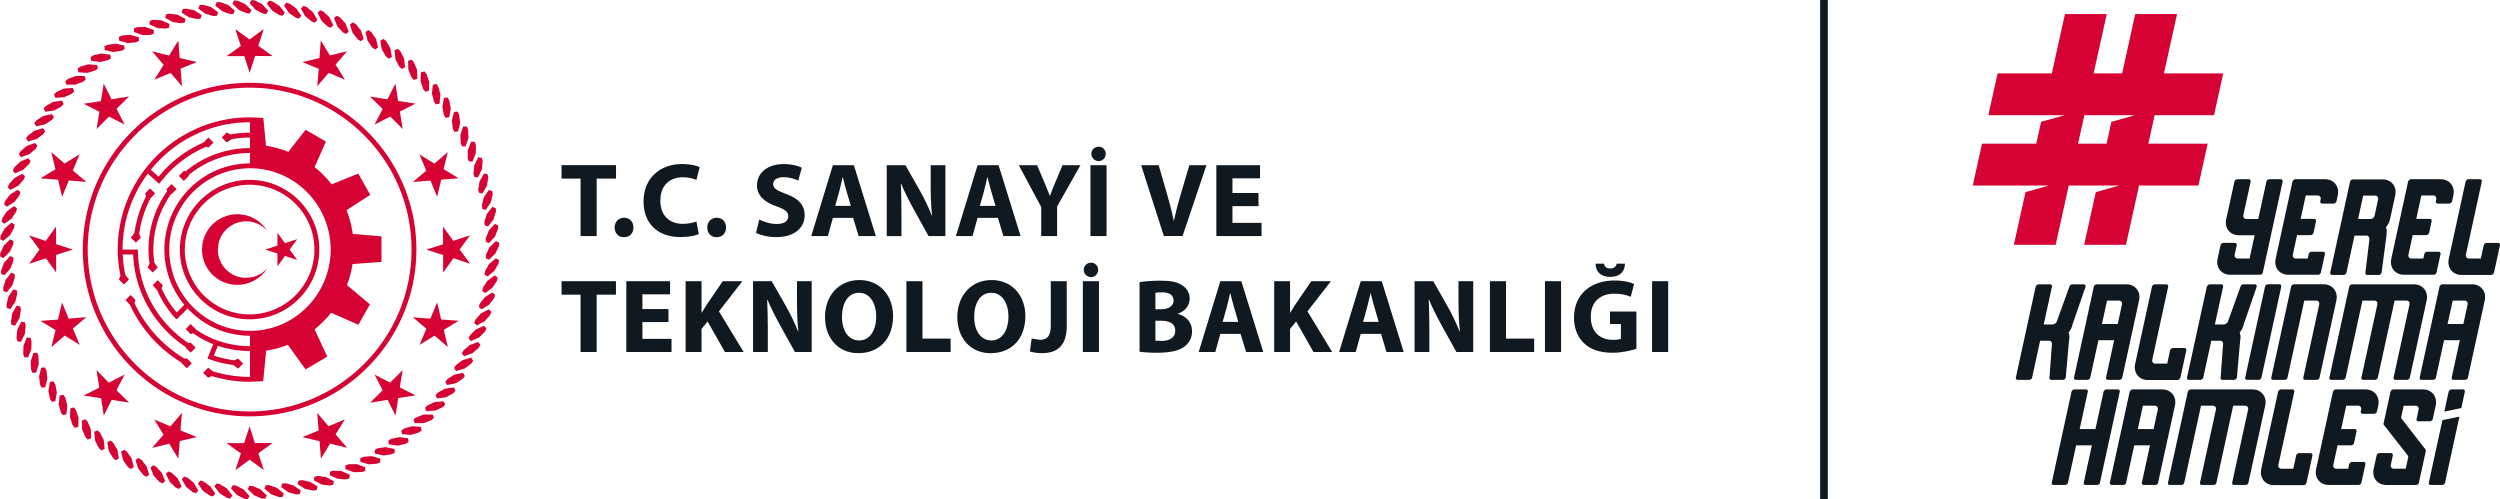 <svg xmlns="http://www.w3.org/2000/svg" id="Layer_2" viewBox="0 0 1000 199.67"><defs><style>.cls-1{fill:#101820}.cls-2{fill:#d50233}</style></defs><g id="Layer_1-2"><path d="M125.77 99.83c0-14.31-11.63-25.93-25.93-25.93S73.93 85.52 73.93 99.83s11.63 25.93 25.91 25.93 25.93-11.63 25.93-25.93m1.96 0c0 15.37-12.51 27.89-27.89 27.89S71.95 115.2 71.95 99.83s12.52-27.89 27.89-27.89 27.89 12.52 27.89 27.89M62.05 77.37l-2.01-2.01-2.01 2.01.4 1.14a46.904 46.904 0 0 0-4.67 14.64l-1.43 1.91 2.01 1.99 2.01-1.99-.69-1.51c.7-5.05 2.26-9.82 4.51-14.19l1.88-1.98Zm12.67 65.91-.86.22a51.257 51.257 0 0 1-20.08-22.3l.45-1.2-2.01-2.01-2.01 2.01 1.78 1.97a53.42 53.42 0 0 0 20.75 23.15l-.03.19 2.01 2.01 2.01-2.01-2.01-2.01Zm-13.63-34.3 2.01-2-1.35-1.89c-.23-1.72-.4-3.46-.4-5.26 0-8.28 2.65-15.93 7.1-22.23l.2.05 2.01-2.01-2.01-2.01-2 2.01.2.84c-4.67 6.62-7.45 14.65-7.45 23.35 0 1.91.16 3.77.42 5.62l-.75 1.54 2.01 2Zm71.17-9.15c0-17.92-14.48-32.52-32.27-32.52S67.71 81.9 67.71 99.83s14.48 32.52 32.28 32.52 32.27-14.59 32.27-32.52m8.75 5.77c-.45 2.92-1.2 5.75-2.23 8.43l9.21 7.71-4.64 8.17-10.89-4.81a41.994 41.994 0 0 1-6.62 6.64l5.07 10.9-8.67 5.12-7.1-9.85a40.68 40.68 0 0 1-8.67 2.37h-.02l-1.17 12.19-4.88.23-.41.02c-5.32 0-10.42-.83-15.25-2.28l-1.47.66-2.01-2.01 2.01-2.01 1.89 1.44c4.7 1.44 9.68 2.24 14.84 2.24v-10.35c-4.9 0-9.58-.88-13.92-2.46l1.06.37-1.58 3.92c2.62.9 5.37 1.49 8.18 1.88l1.51-.7 2.01 2.01-2.01 2.01-1.89-1.41c-2.94-.41-5.81-1.03-8.54-1.98l-1.1-.4-.48-.17-.25-.12 2.32-5.71c-2.88-1.13-5.56-2.6-8.06-4.32l-.99.29-2-2.01 2-2.01 2.01 2.01-.02.11a38.34 38.34 0 0 0 21.74 6.74v-4.17c-9.85 0-18.71-4.19-24.96-10.9l-4.38 4.38-.26-.25-.46-.46-.63-.71a41.256 41.256 0 0 1-6.47-10.32l-1.74-1.95 2.01-2.01 2.01 2.01-.48 1.23c1.55 3.52 3.58 6.77 6.06 9.66l3.04-3.07.67.8c-5.37-6.1-8.64-14.11-8.64-22.87 0-19 15.36-34.47 34.24-34.47v-4.17c-9.31 0-17.83 3.33-24.51 8.83l.06.34-2 2.01-2.01-2.01 2.01-2.01.72.15c7.02-5.78 15.96-9.26 25.73-9.26V55c-2.54 0-4.99.26-7.41.68L90.71 57l-2.01-2.01 2.01-2.01 1.55.79c2.52-.43 5.08-.71 7.73-.71h.02l-.02-4.16c-16.03 0-30.32 7.42-39.66 19l3.13 2.79c4.73-5.92 10.89-10.6 17.92-13.67l2-2.01 2.01 2.01-2.01 2-.99-.29c-6.86 2.95-12.89 7.49-17.48 13.26l-1.26 1.5-4.53-4.04c-6.33 8.5-10.09 19.02-10.09 30.39h6.14v.78c.26 15.32 8.28 28.73 20.25 36.62l.83-.19 2.01 2.01-2.01 1.99-2-1.99.05-.25c-12.16-8.05-20.41-21.54-21.04-37.02h-4.17c.11 2.77.48 5.46 1 8.09l1.49 1.91-2.01 2.01-2.01-2.01.64-1.46c-.56-2.78-.96-5.62-1.06-8.54h-.05v-1.96c0-29.15 23.74-52.89 52.9-52.89l1.49.03 3.85.2 1.05 11.12c3.12.48 6.11 1.3 8.95 2.45l6.91-8.83 8.13 4.71-4.54 10.22c2.55 2.03 4.84 4.34 6.84 6.9l10.63-4.31 4.81 8.51-9.49 6.14a40.86 40.86 0 0 1 2.47 9.47l11.5 1.01v10.2l-11.57.86ZM114 97.26l-1.72-2.35-1.3-1.8v5.13l-4.87 1.58 4.87 1.6v5.13l3.02-4.17 4.87 1.6-2.21-3.06-.79-1.1 3.01-4.14-4.87 1.57Zm-15.54 13.88h-.02c-3.7 0-6.98-1.8-9.05-4.54a11.228 11.228 0 0 1-2.24-6.77l.35-2.82c.71-2.76 2.45-5.11 4.76-6.64l1.5-.83c1.44-.65 3.02-1.01 4.69-1.01 3.33 0 6.33 1.44 8.4 3.74-2.5-3.94-6.91-6.57-11.93-6.57-1.46 0-2.87.22-4.21.63l-1.67.66a13.847 13.847 0 0 0-6.11 5.39 14.01 14.01 0 0 0-2.12 7.44c0 4.22 1.84 8.02 4.78 10.59 2.49 2.2 5.76 3.53 9.34 3.53l.72-.03c2.21-.11 4.29-.73 6.12-1.75 2.07-1.13 3.84-2.79 5.09-4.81-1.61 1.8-3.79 3.09-6.23 3.55l-2.16.22Zm1.38-76.07c35.71 0 64.77 29.05 64.77 64.76s-29.06 64.75-64.77 64.75-64.75-29.04-64.75-64.75 29.04-64.76 64.75-64.76m0 131.47c36.78 0 66.72-29.92 66.72-66.71s-29.94-66.71-66.72-66.71-66.71 29.92-66.71 66.71 29.92 66.71 66.71 66.71m27.65-139.01-.59 6.99 4.58-5.39 6.47 2.72-3.7-6.02 4.58-5.32-6.87 1.67-3.64-6-.53 7.05-6.84 1.61 6.54 2.69Zm25.57 16.08-3.23 6.23 6.3-3.23 4.95 4.98-1.13-6.97 6.27-3.17-6.99-1.07-1.06-6.94-3.19 6.31-6.93-1.13 5.02 4.99Zm17.46 24.64-5.36 4.53 7.04-.56 2.66 6.5 1.63-6.88 6.98-.52-6.03-3.67 1.67-6.81-5.36 4.61-5.97-3.69 2.73 6.51Zm6.7 29.46-6.68 2.14 6.73 2.16-.03 7.02 4.15-5.73 6.65 2.19-4.17-5.71 4.15-5.66-6.71 2.2-4.1-5.69.02 7.07Zm-5.09 29.77-6.98-.57 5.39 4.58-2.72 6.47 6.02-3.71 5.32 4.58-1.66-6.87 5.99-3.64-7.04-.53-1.6-6.82-2.71 6.53Zm-16.08 25.57-6.23-3.21 3.23 6.28-4.98 4.95 6.98-1.12 3.16 6.25 1.09-6.98 6.93-1.07-6.31-3.19 1.13-6.91-4.99 5.01Zm-24.63 17.46-4.53-5.36.57 7.04-6.5 2.66 6.88 1.63.52 7 3.67-6.05 6.82 1.67-4.61-5.36 3.7-5.96-6.53 2.72Zm-29.47 6.7-2.13-6.68-2.17 6.73-7.02-.03 5.73 4.15-2.2 6.67 5.72-4.18 5.65 4.15-2.19-6.71 5.69-4.11-7.08.02Zm-29.76-5.07.58-6.98-4.58 5.37-6.47-2.7 3.7 6.02-4.58 5.3 6.86-1.66 3.64 5.99.54-7.04 6.84-1.6-6.54-2.69Zm-25.58-16.09 3.23-6.22-6.3 3.23-4.95-4.99 1.14 6.99-6.27 3.15 6.99 1.09 1.06 6.93 3.19-6.3 6.92 1.12-5.02-4.99Zm-17.46-24.64 5.36-4.53-7.05.57-2.65-6.48-1.63 6.86-6.99.52 6.03 3.69-1.67 6.81 5.36-4.61 5.97 3.7-2.73-6.53Zm-6.7-29.45 6.68-2.14-6.73-2.17.03-7.01-4.14 5.73-6.65-2.2 4.16 5.7-4.14 5.66 6.71-2.21 4.1 5.69-.02-7.07Zm5.09-29.77 6.99.58-5.39-4.58 2.7-6.47-6 3.7-5.32-4.58 1.66 6.86-5.99 3.64 7.05.54 1.6 6.84 2.7-6.54Zm16.08-25.57 6.23 3.21-3.23-6.3 4.98-4.93-6.97 1.13-3.16-6.27-1.1 6.99-6.92 1.06 6.31 3.19-1.14 6.93 4.99-5.01Zm24.64-17.46 4.53 5.35-.56-7.05 6.5-2.64-6.88-1.64-.52-6.99-3.68 6.03-6.81-1.67 4.61 5.38-3.7 5.96 6.53-2.72Zm29.46-6.71 2.14 6.68 2.16-6.73 7.02.03-5.73-4.14 2.19-6.65-5.71 4.16-5.66-4.14 2.2 6.73-5.7 4.08 7.08-.02Zm66.69 151.49 3.16-.95 1.1-.82-.35-1.41-3.58-.25-3.15.94-1.09.81.35 1.43 3.56.25Zm-5.32 4.32 3.21-.73 1.16-.74-.26-1.44-3.55-.49-3.23.72-1.13.74.26 1.44 3.54.49Zm-5.61 3.94 3.26-.51 1.2-.64-.15-1.46-3.5-.74-3.27.49-1.18.66.15 1.45 3.5.75Zm-5.89 3.54 3.29-.28 1.25-.57-.06-1.46-3.44-.98-3.29.28-1.24.56.06 1.46 3.43.99Zm-6.11 3.13 3.3-.05 1.27-.49.05-1.46-3.36-1.21-3.3.03-1.27.49-.03 1.46 3.35 1.23Zm-6.31 2.67 3.3.2 1.3-.4.14-1.46-3.27-1.44-3.29-.2-1.3.4-.14 1.44 3.26 1.46Zm-6.49 2.25 3.27.42 1.33-.29.25-1.44-3.16-1.67-3.27-.42-1.32.29-.26 1.44 3.16 1.67Zm-6.63 1.78 3.24.64 1.35-.19.36-1.44-3.04-1.88-3.24-.65-1.33.22-.35 1.4 3.02 1.91Zm-6.73 1.32 3.18.88 1.37-.12.45-1.4-2.9-2.08-3.18-.88-1.35.12-.46 1.38 2.9 2.11Zm-6.81.85 3.12 1.07 1.36-.02.53-1.35-2.73-2.29-3.12-1.09-1.37.02-.54 1.35 2.75 2.31Zm-6.86.36 3.04 1.3 1.35.08.65-1.31-2.58-2.48-3.02-1.29-1.35-.09-.65 1.32 2.57 2.48Zm-6.85-.12 2.93 1.52 1.33.17.74-1.27-2.4-2.65-2.93-1.5-1.35-.17-.73 1.27 2.4 2.64Zm-6.84-.58 2.82 1.71 1.32.28.82-1.22-2.2-2.82-2.82-1.71-1.33-.26-.8 1.21 2.2 2.82Zm-6.79-1.08 2.71 1.91 1.3.37.89-1.15-2-2.96-2.7-1.92-1.3-.35-.9 1.17 2 2.95Zm-6.68-1.54 2.57 2.09 1.27.45.96-1.1-1.78-3.09-2.56-2.08-1.27-.45-.97 1.09 1.78 3.09Zm-6.56-1.99 2.4 2.25 1.24.54 1.06-1.01-1.57-3.22-2.41-2.25-1.24-.54-1.05 1.02 1.57 3.21Zm-6.42-2.46 2.25 2.43 1.21.63 1.1-.95-1.33-3.3-2.24-2.43-1.2-.62-1.12.95 1.33 3.3Zm-6.22-2.89 2.08 2.58 1.15.71 1.18-.86-1.1-3.41-2.06-2.56-1.17-.71-1.18.86 1.1 3.4Zm-6-3.32 1.89 2.72 1.1.77 1.24-.77-.87-3.47-1.88-2.7-1.12-.78-1.23.76.86 3.47Zm-5.76-3.73 1.69 2.84 1.06.86 1.27-.69-.62-3.51-1.69-2.85-1.04-.86-1.29.69.61 3.52Zm-5.48-4.11 1.49 2.95 1 .93 1.32-.59-.36-3.56-1.5-2.95-1-.93-1.32.59.37 3.56Zm-5.19-4.49 1.29 3.03.93 1 1.37-.51-.12-3.56-1.28-3.05-.92-1-1.38.51.12 3.57ZM28 166.93l1.06 3.13.86 1.06 1.4-.4.12-3.58-1.06-3.12-.84-1.06-1.4.4-.14 3.57Zm-4.51-5.17.84 3.19.79 1.1 1.43-.31.37-3.55-.83-3.19-.78-1.1-1.44.31-.38 3.55Zm-4.14-5.48.63 3.26.69 1.17 1.45-.22.61-3.51-.6-3.24-.7-1.17-1.44.2-.63 3.52Zm-3.73-5.74.39 3.28.62 1.22 1.46-.11.86-3.47-.38-3.29-.62-1.2-1.46.11-.86 3.46Zm-3.34-6 .15 3.3.52 1.24h1.47l1.09-3.41-.15-3.28-.52-1.27-1.46.02-1.11 3.4Zm-2.9-6.22-.08 3.3.45 1.29 1.44.09 1.35-3.3.06-3.3-.42-1.29-1.47-.09-1.33 3.3Zm-2.47-6.39-.31 3.29.36 1.3 1.44.2 1.57-3.21.31-3.29-.36-1.32-1.44-.2-1.57 3.23Zm-2.01-6.56-.54 3.26.26 1.33 1.43.29 1.78-3.09.54-3.27-.26-1.32-1.43-.31-1.78 3.1Zm-1.55-6.68-.76 3.21.15 1.33 1.41.4 2-2.96.76-3.21-.15-1.33-1.41-.4-2 2.96Zm-1.07-6.77-1 3.15.08 1.35 1.37.49 2.21-2.81.98-3.15-.08-1.37-1.37-.49-2.19 2.82Zm-.62-6.84-1.2 3.08-.03 1.35 1.33.59 2.39-2.65 1.2-3.07.03-1.37-1.33-.59-2.4 2.65Zm-.12-6.86-1.41 2.99-.12 1.35 1.29.68 2.58-2.49 1.41-2.98.11-1.35-1.29-.69-2.57 2.49Zm.35-6.85L.28 94.26l-.22 1.33 1.23.77 2.75-2.31 1.61-2.87.21-1.33-1.24-.79-2.73 2.31Zm.83-6.81L.91 87.32.6 88.65l1.18.84 2.89-2.09 1.81-2.76.31-1.33-1.18-.85-2.89 2.11Zm1.31-6.74-2.01 2.62-.4 1.31 1.12.93 3.04-1.91 2-2.62.4-1.29-1.12-.94-3.02 1.89Zm1.76-6.62-2.18 2.48-.49 1.27 1.06 1.01 3.15-1.69 2.18-2.47.49-1.27-1.04-1.02L5.8 71.2Zm2.23-6.5-2.35 2.34-.57 1.23.96 1.07 3.27-1.46 2.35-2.31.57-1.23-.99-1.07L8 64.71Zm2.67-6.31-2.5 2.15-.66 1.2.91 1.13 3.35-1.23 2.52-2.15.66-1.18-.91-1.13-3.36 1.21Zm3.11-6.11-2.65 1.97-.73 1.13.81 1.21 3.44-.98 2.64-1.98.76-1.13-.83-1.22-3.43 1Zm3.52-5.89-2.78 1.78-.81 1.1.73 1.24 3.49-.74 2.78-1.78.83-1.07-.74-1.27-3.5.75Zm3.94-5.63-2.9 1.6-.9 1.01.65 1.33 3.55-.51 2.89-1.58.9-1.02-.64-1.32-3.55.49Zm4.31-5.33-2.99 1.38-.96.97.55 1.35 3.56-.26 2.99-1.37.97-.96-.56-1.36-3.56.25Zm4.67-5.03-3.09 1.19-1.03.87.46 1.4h3.58l3.09-1.17 1.03-.9-.46-1.4h-3.58Zm5.02-4.67-3.16.94-1.09.81.36 1.43 3.56.25 3.16-.95 1.09-.82-.36-1.41-3.56-.25Zm5.33-4.33-3.23.72-1.15.76.26 1.43 3.54.49 3.22-.73 1.15-.73-.26-1.45-3.53-.49Zm5.61-3.95-3.26.51-1.2.66.17 1.44 3.49.75 3.27-.51 1.18-.66-.15-1.44-3.5-.76Zm5.88-3.53-3.29.28-1.23.57.05 1.46 3.44.98 3.29-.27 1.24-.57-.06-1.46-3.44-.99Zm6.12-3.12-3.3.05-1.27.48-.05 1.46 3.36 1.23 3.3-.05 1.27-.47.05-1.47-3.36-1.22Zm6.31-2.68-3.3-.19-1.29.39-.15 1.46 3.27 1.46 3.29.19 1.31-.4.15-1.46-3.27-1.44Zm6.48-2.25-3.27-.41-1.32.3-.26 1.44 3.16 1.67 3.29.43 1.32-.31.25-1.44-3.17-1.67Zm6.64-1.78-3.24-.64-1.35.22-.34 1.41 3.03 1.89 3.24.64 1.33-.2.36-1.43-3.03-1.89Zm6.72-1.3-3.18-.87-1.35.11-.45 1.4 2.89 2.11 3.18.86 1.37-.11.44-1.4-2.9-2.09Zm6.82-.85L88.04.84l-1.35.02-.54 1.36 2.74 2.3 3.12 1.1 1.37-.04.53-1.35-2.73-2.28Zm6.86-.37L94.99.27 93.64.19l-.65 1.32 2.58 2.47 3.05 1.31 1.35.08.62-1.3-2.56-2.49Zm6.86.11-2.96-1.5-1.33-.17-.73 1.26 2.39 2.66 2.93 1.52 1.36.15.72-1.27-2.38-2.65Zm6.82.6L108.89.56 107.57.3l-.82 1.21 2.2 2.81 2.82 1.72 1.34.26.81-1.21-2.21-2.81Zm6.79 1.06-2.7-1.91-1.3-.36-.9 1.16 2 2.96 2.7 1.91 1.31.35.89-1.15-2-2.96Zm6.68 1.54-2.55-2.09-1.29-.44-.97 1.09 1.78 3.09 2.56 2.09 1.28.44.98-1.09-1.8-3.09Zm6.57 2-2.41-2.26-1.25-.54-1.04 1.02 1.57 3.21 2.4 2.27 1.26.54 1.04-1.03-1.57-3.21Zm6.41 2.45-2.24-2.42-1.22-.62-1.1.94 1.33 3.31 2.25 2.43 1.2.62 1.12-.96-1.33-3.3Zm6.22 2.88-2.07-2.58-1.16-.69-1.18.86 1.1 3.4 2.08 2.58 1.15.69 1.19-.86-1.11-3.4Zm6.01 3.32-1.89-2.72-1.1-.76-1.23.76.86 3.47 1.89 2.72 1.1.79 1.23-.79-.86-3.47Zm5.76 3.74-1.69-2.84-1.06-.86-1.27.71.61 3.52 1.69 2.82 1.05.86 1.29-.69-.62-3.52Zm5.48 4.12-1.49-2.94-.99-.93-1.33.6.37 3.54 1.49 2.96 1 .93 1.33-.6-.37-3.56Zm5.19 4.5-1.3-3.04-.9-1-1.38.51.12 3.56 1.27 3.06.92 1 1.39-.5-.12-3.58Zm4.86 4.83-1.06-3.12-.86-1.06-1.4.42-.12 3.56 1.06 3.13.85 1.04 1.41-.39.12-3.58Zm4.5 5.18-.83-3.18-.78-1.13-1.43.31-.37 3.56.84 3.18.77 1.12 1.43-.31.37-3.56Zm4.14 5.48-.62-3.26-.69-1.16-1.44.22-.62 3.52.62 3.26.69 1.17 1.44-.22.62-3.52Zm3.74 5.75-.39-3.27-.61-1.21-1.46.11-.86 3.45.39 3.29.61 1.22 1.47-.11.86-3.47Zm3.33 5.99-.15-3.3-.52-1.24h-1.46l-1.1 3.41.15 3.29.52 1.26h1.46l1.1-3.41Zm2.92 6.22.06-3.3-.45-1.29-1.44-.09-1.35 3.32-.06 3.3.45 1.27 1.44.11 1.35-3.32Zm2.46 6.4.3-3.29-.35-1.32-1.44-.2-1.57 3.21-.31 3.3.35 1.31 1.44.19 1.57-3.21Zm2 6.56.54-3.26-.26-1.33-1.43-.31-1.78 3.1-.53 3.26.25 1.34 1.43.29 1.78-3.09Zm1.55 6.68.77-3.21-.17-1.35-1.4-.4-2.01 2.96-.75 3.22.15 1.35 1.41.38 1.99-2.95Zm1.1 6.78.96-3.16-.06-1.35-1.37-.49-2.21 2.81-.98 3.16.08 1.37 1.37.49 2.21-2.81Zm.6 6.82 1.2-3.07.03-1.35-1.35-.6-2.38 2.65-1.2 3.09-.03 1.36 1.33.58 2.4-2.65Zm.12 6.87 1.42-2.99.12-1.35-1.29-.69-2.58 2.48-1.41 2.99-.11 1.36 1.29.67 2.56-2.48Zm-.35 6.84 1.63-2.87.19-1.35-1.23-.76-2.75 2.3-1.61 2.89-.22 1.34 1.24.76 2.74-2.31Zm-.83 6.81 1.81-2.75.31-1.32-1.18-.86-2.89 2.11-1.81 2.76-.3 1.33 1.18.84 2.89-2.11Zm-1.29 6.74 2-2.62.39-1.29-1.12-.94-3.02 1.89-2.01 2.62-.4 1.31 1.13.93 3.04-1.91Zm-1.78 6.64 2.18-2.48.49-1.28-1.06-1-3.15 1.67-2.18 2.48-.49 1.27 1.06 1.01 3.15-1.67Zm-2.23 6.48 2.35-2.31.59-1.23-.99-1.09-3.27 1.46-2.35 2.32-.57 1.23.96 1.09 3.27-1.46Zm-2.67 6.31 2.51-2.14.66-1.19-.9-1.15-3.35 1.23-2.51 2.15-.66 1.18.9 1.15 3.35-1.23Zm-3.11 6.13 2.64-1.98.76-1.14-.83-1.21-3.44.99-2.64 1.98-.75 1.14.83 1.21 3.44-.99Zm-3.53 5.88 2.78-1.8.82-1.07-.74-1.27-3.49.74-2.78 1.78-.81 1.09.72 1.26 3.5-.73Zm-3.94 5.62 2.91-1.6.89-1.03-.64-1.3-3.55.5-2.89 1.59-.89 1.03.63 1.3 3.54-.49Zm-4.31 5.33 3.01-1.38.96-.95-.56-1.36-3.56.25-2.99 1.38-.96.96.55 1.35 3.56-.25Zm-4.67 5.03h-3.58l-.45-1.38 1.02-.9 3.09-1.17h3.58l.46 1.38-1.03.9-3.09 1.17Z" class="cls-2"/><path d="M667.27 140.8h-6.44v-28.33h6.44v28.33Zm-25.69-35.34c.14.92.76 1.94 2.48 1.94s2.43-.93 2.65-1.94H650c-.09 3.07-1.91 5.3-5.9 5.3s-5.83-2.23-5.88-5.3h3.36Zm12.99 34.04c-1.98.68-5.72 1.6-9.46 1.6-5.16 0-8.91-1.3-11.52-3.82-2.6-2.45-4.03-6.13-4-10.29.05-9.41 6.9-14.79 16.19-14.79 3.66 0 6.47.7 7.86 1.38l-1.35 5.13c-1.55-.68-3.49-1.23-6.61-1.23-5.32 0-9.37 3.02-9.37 9.17s3.66 9.29 8.9 9.29c1.48 0 2.66-.17 3.15-.42v-5.93H644v-4.99h10.56v14.92Zm-30.15 1.3h-6.44v-28.33h6.44v28.33Zm-28.46-28.32h6.44v22.95h11.26v5.37h-17.69v-28.32Zm-30.13 28.32v-28.32h7.48l5.9 10.38c1.67 2.99 3.35 6.51 4.61 9.71h.14c-.43-3.74-.56-7.57-.56-11.81v-8.28h5.89v28.32h-6.73l-6.05-10.92c-1.67-3.02-3.52-6.68-4.91-10.02l-.12.05c.17 3.75.26 7.74.26 12.37v8.52h-5.9Zm-14.36-12.05-1.75-6.03c-.51-1.67-1.01-3.77-1.44-5.45h-.08c-.42 1.67-.84 3.82-1.3 5.45l-1.67 6.03h6.25Zm-7.17 4.79-2.02 7.26h-6.64l8.66-28.32h8.4l8.79 28.32h-6.9l-2.18-7.26h-8.11Zm-34.62-21.06h6.34V125h.14l1.91-3.1 6.44-9.41h7.86l-9.38 12.05 9.88 16.27h-7.48l-6.93-12.22-2.44 2.98v9.24h-6.34v-28.32Zm-14.36 16.27-1.76-6.03c-.51-1.67-1-3.77-1.44-5.45h-.08c-.42 1.67-.84 3.82-1.3 5.45l-1.69 6.03h6.27Zm-7.19 4.79-2.01 7.26h-6.64l8.65-28.32h8.4l8.78 28.32h-6.88l-2.2-7.26h-8.11Zm-25.97 2.73 2.48.08c2.91 0 5.46-1.09 5.46-4.07s-2.55-4-5.75-4h-2.19v7.99Zm0-12.57h2.11c3.36 0 5.17-1.38 5.17-3.49s-1.64-3.27-4.55-3.27c-1.38 0-2.18.08-2.73.17v6.59Zm-6.34-10.84c1.67-.32 5.08-.59 8.28-.59 3.9 0 6.31.39 8.37 1.6 1.96 1.06 3.39 2.98 3.39 5.55s-1.47 4.88-4.67 6.05v.09c3.24.87 5.64 3.32 5.64 6.97 0 2.57-1.17 4.58-2.93 6.01-2.06 1.64-5.52 2.56-11.15 2.56-3.16 0-5.5-.2-6.93-.42v-27.82Zm-22.34-4.87c0-1.64 1.31-2.91 2.96-2.91s2.81 1.27 2.81 2.91c0 1.52-1.21 2.85-2.81 2.85s-2.96-1.33-2.96-2.85m6.1 32.81h-6.44v-28.33h6.44v28.33Zm-19.28-28.32h6.4v17.91c0 8.06-3.87 10.87-10.09 10.87-1.47 0-3.4-.25-4.65-.67l.7-5.16 3.29.5c2.69 0 4.36-1.23 4.36-5.63v-17.82Zm-30.63 14.24c0 5.56 2.62 9.46 6.9 9.46s6.81-4.11 6.81-9.61c0-5.1-2.43-9.46-6.85-9.46s-6.85 4.11-6.85 9.61m20.47-.37c0 9.3-5.64 14.92-13.92 14.92s-13.31-6.34-13.31-14.41c0-8.5 5.42-14.84 13.77-14.84s13.46 6.51 13.46 14.33m-47.6-13.87h6.44v22.95h11.26v5.37h-17.69v-28.32Zm-25.77 14.24c0 5.56 2.61 9.46 6.9 9.46s6.8-4.11 6.8-9.61c0-5.1-2.44-9.46-6.84-9.46s-6.85 4.11-6.85 9.61m20.44-.37c0 9.3-5.62 14.92-13.9 14.92S330 134.93 330 126.86c0-8.5 5.42-14.84 13.8-14.84s13.43 6.51 13.43 14.33m-56.01 14.45v-28.32h7.48l5.9 10.38c1.67 2.99 3.36 6.51 4.63 9.71h.12c-.42-3.74-.55-7.57-.55-11.81v-8.28h5.88v28.32h-6.71l-6.06-10.92c-1.67-3.02-3.52-6.68-4.92-10.02l-.12.05c.17 3.75.26 7.74.26 12.37v8.52h-5.9Zm-26.97-28.32h6.36V125h.12l1.94-3.1 6.42-9.41h7.86l-9.37 12.05 9.88 16.27h-7.48l-6.94-12.22-2.43 2.98v9.24h-6.36v-28.32Zm-6.86 16.35h-10.42v6.73h11.64v5.25h-18.08v-28.32h17.49v5.25h-11.06v5.89h10.42v5.21Zm-35.17-10.97h-7.6v-5.37h21.76v5.37h-7.72v22.95h-6.44v-22.95ZM503.4 82.44h-10.42v6.71h11.64v5.27h-18.08V66.08h17.48v5.25h-11.04v5.88h10.42v5.22Zm-37.86 11.98-9.08-28.34h7.02l3.46 11.98c.96 3.36 1.84 6.61 2.52 10.14h.12c.73-3.41 1.6-6.78 2.57-10.02l3.6-12.11h6.82l-9.54 28.34h-7.49Zm-29-32.84c0-1.63 1.29-2.89 2.93-2.89s2.82 1.26 2.82 2.89c0 1.52-1.23 2.87-2.82 2.87s-2.93-1.35-2.93-2.87m6.08 32.84h-6.44V66.09h6.44v28.33Zm-26.14 0V82.81l-8.96-16.73h7.31l2.9 6.82c.88 2.06 1.46 3.56 2.18 5.42h.08c.62-1.77 1.3-3.41 2.15-5.42l2.86-6.82h7.18l-9.34 16.53v11.81h-6.37Zm-18.27-12.07-1.77-6c-.5-1.69-1.01-3.78-1.43-5.47h-.08c-.43 1.69-.84 3.83-1.3 5.47l-1.69 6h6.27Zm-7.18 4.79-2.01 7.28h-6.65l8.67-28.34h8.4l8.79 28.34h-6.88l-2.19-7.28h-8.11Zm-36.33 7.28V66.08h7.48l5.89 10.39c1.69 2.98 3.36 6.51 4.62 9.71h.14c-.43-3.73-.56-7.55-.56-11.81v-8.28h5.88v28.34h-6.72l-6.06-10.93c-1.67-3.03-3.53-6.68-4.92-10l-.12.05c.17 3.73.25 7.72.25 12.35v8.54h-5.88Zm-14.36-12.07-1.77-6c-.51-1.69-1-3.78-1.43-5.47h-.08c-.43 1.69-.85 3.83-1.3 5.47l-1.69 6h6.27Zm-7.19 4.79-2.01 7.28h-6.64l8.65-28.34h8.4l8.78 28.34h-6.88l-2.2-7.28h-8.11Zm-29.44.68c1.72.87 4.36 1.77 7.1 1.77 2.95 0 4.5-1.23 4.5-3.07s-1.33-2.77-4.75-4c-4.71-1.64-7.77-4.24-7.77-8.36 0-4.84 4.02-8.54 10.7-8.54 3.19 0 5.56.68 7.24 1.44l-1.43 5.17c-1.14-.55-3.16-1.35-5.93-1.35s-4.11 1.26-4.11 2.74c0 1.81 1.6 2.61 5.25 3.99 5 1.84 7.35 4.45 7.35 8.45 0 4.75-3.66 8.79-11.43 8.79-3.24 0-6.44-.85-8.03-1.72l1.3-5.3Zm-20.81 3.19c0-2.28 1.55-3.92 3.78-3.92s3.74 1.6 3.74 3.92-1.52 3.87-3.79 3.87-3.73-1.64-3.73-3.87m-3.38 2.59c-1.18.6-3.83 1.23-7.28 1.23-9.8 0-14.83-6.1-14.83-14.18 0-9.68 6.89-15.05 15.46-15.05 3.33 0 5.85.66 6.99 1.27l-1.3 5.08c-1.31-.54-3.12-1.05-5.38-1.05-5.1 0-9.05 3.07-9.05 9.37 0 5.69 3.36 9.27 9.08 9.27 1.94 0 4.08-.43 5.35-.93l.96 4.99Zm-33.67-2.59c0-2.28 1.55-3.92 3.79-3.92s3.73 1.6 3.73 3.92-1.5 3.87-3.78 3.87-3.74-1.64-3.74-3.87m-13.61-19.57h-7.62v-5.38h21.79v5.38h-7.74v22.98h-6.44V71.44ZM731.12 0h-3.07v199.67h3.07V0Z" class="cls-1"/><path d="m844.56 48.73-1.94 8.75h-11.4l2.53-11.4H854l-9.44 2.65Zm41.04-2.65 3.7-16.72h-23.73l5.25-23.73H854.1l-5.25 23.73h-11.4l5.25-23.73h-16.72l-5.25 23.73h-21.69l-3.7 16.72h30.54l-9.44 2.65-1.94 8.75h-21.69l-3.7 16.72h30.54l-9.44 2.65-4.67 21.08h16.72l5.25-23.73h20.26l-9.44 2.65-4.67 21.08h16.72l5.25-23.73h23.74l3.7-16.72h-23.73l2.52-11.4h23.73Z" class="cls-2"/><path d="m890.51 87.61 3.25-14.9c.06-.3.22-.55.45-.73.23-.19.48-.29.73-.29h4.58c.25 0 .46.09.6.29.15.19.19.43.13.73l-2.9 13.31c-.1.46-.02.85.22 1.14.25.3.62.45 1.08.45h4.65l3.25-14.9c.06-.3.22-.55.45-.73.23-.19.48-.29.73-.29h4.58c.25 0 .46.09.6.29.15.19.19.43.13.73l-7.9 36.24c-.06.29-.21.53-.44.7-.22.17-.47.25-.73.25h-11.84c-.89 0-1.69-.17-2.4-.51-.72-.34-1.3-.79-1.77-1.37-.47-.57-.79-1.26-.95-2.07-.17-.81-.15-1.66.05-2.55l1.13-5.22c.07-.29.22-.54.45-.73.23-.19.48-.29.73-.29h4.58c.25 0 .45.09.61.29.15.19.19.44.12.73l-.79 3.63c-.11.46-.03.85.22 1.14.25.3.62.45 1.08.45h4.65l2.02-9.3h-6.3c-.89 0-1.69-.17-2.4-.51-.72-.34-1.3-.81-1.77-1.4s-.78-1.28-.95-2.07c-.17-.79-.15-1.62.04-2.52M917 72.71c.06-.29.22-.54.45-.73.23-.19.48-.29.73-.29h11.84c.89 0 1.69.17 2.4.51.72.34 1.3.81 1.77 1.4.46.59.78 1.28.95 2.07.17.79.15 1.62-.04 2.52l-.5 2.29c-.05.25-.19.48-.43.67-.23.19-.47.29-.73.29h-4.59a.73.73 0 0 1-.6-.29.758.758 0 0 1-.14-.67l.13-.64c.11-.46.04-.86-.19-1.17-.22-.32-.58-.48-1.04-.48h-4.71l-2.04 9.36h5.41c.25 0 .46.09.61.29.15.19.19.44.12.73l-.98 4.52c-.06.25-.2.48-.44.67-.23.19-.47.29-.73.29h-5.42l-1.69 7.77c-.1.47-.03.85.22 1.15.25.29.62.44 1.08.44h4.65l.39-1.78c.05-.25.2-.48.43-.66.23-.19.48-.29.73-.29h4.58c.25 0 .46.1.61.29.15.19.19.41.14.66l-1.6 7.32c-.06.3-.21.53-.44.7-.22.17-.47.25-.73.25h-11.84c-.89 0-1.69-.17-2.4-.51-.72-.34-1.3-.79-1.77-1.37-.47-.58-.79-1.27-.95-2.07-.16-.81-.15-1.66.05-2.55l6.69-30.7ZM948.14 87.61c.38 0 .74-.14 1.07-.41.34-.28.55-.61.63-.99l1.39-6.37c.1-.46.03-.85-.2-1.14-.23-.3-.58-.45-1.05-.45h-4.71l-2.04 9.36h4.91Zm-6.99-15.86h11.84c.89 0 1.7.17 2.41.51.71.34 1.3.79 1.77 1.37.46.57.78 1.26.95 2.07.16.8.15 1.65-.05 2.55l-2.04 9.36c-.25 1.19-.82 2.29-1.67 3.31.23.47.35.99.32 1.57-.02.57-.05 1.16-.09 1.75l-1.94 14.71c-.02.3-.15.54-.41.73-.25.19-.51.29-.76.29h-4.58c-.56 0-.8-.34-.73-1.02l1.57-13.06c.06-.46-.02-.86-.22-1.17-.21-.32-.55-.48-1.01-.48h-4.71l-3.21 14.71c-.06.3-.21.54-.44.73-.24.19-.48.29-.73.29h-4.58c-.25 0-.46-.09-.61-.29s-.19-.43-.12-.73L940 72.71a1.197 1.197 0 0 1 1.17-.95M963.24 72.71c.06-.29.22-.54.45-.73.23-.19.48-.29.73-.29h11.84c.89 0 1.69.17 2.4.51.72.34 1.3.81 1.77 1.4.46.59.78 1.28.95 2.07.17.79.15 1.62-.04 2.52l-.5 2.29c-.05.25-.2.48-.43.67-.23.19-.47.29-.73.29h-4.59a.73.73 0 0 1-.6-.29.758.758 0 0 1-.14-.67l.13-.64c.11-.46.04-.86-.19-1.17-.23-.32-.58-.48-1.04-.48h-4.71l-2.04 9.36h5.41c.25 0 .46.09.61.29.15.19.19.44.12.73l-.98 4.52c-.06.25-.2.48-.43.67-.24.19-.48.29-.73.29h-5.42l-1.69 7.77c-.1.47-.03.85.22 1.15.25.29.62.44 1.08.44h4.65l.39-1.78c.05-.25.2-.48.43-.66.23-.19.48-.29.73-.29h4.58c.25 0 .46.1.61.29.15.19.19.41.14.66l-1.6 7.32c-.06.3-.21.53-.44.7-.22.17-.47.25-.73.25h-11.84c-.89 0-1.69-.17-2.4-.51-.72-.34-1.3-.79-1.77-1.37-.47-.58-.79-1.27-.95-2.07-.16-.81-.15-1.66.05-2.55l6.69-30.7ZM987.4 71.69h4.58c.25 0 .45.09.61.29.15.19.19.44.12.73l-6.34 29.11c-.1.47-.02.85.22 1.14.25.3.62.45 1.09.45h4.65l1.14-5.22c.06-.3.21-.55.45-.73.23-.19.47-.29.73-.29h4.58c.26 0 .46.1.61.29.15.19.19.43.13.73l-2.35 10.76c-.07.3-.22.55-.45.73-.23.19-.48.29-.73.29H984.6c-.89 0-1.7-.17-2.41-.51-.71-.34-1.3-.8-1.77-1.4-.46-.59-.78-1.3-.94-2.1-.16-.81-.15-1.66.05-2.55l6.69-30.7c.07-.29.22-.54.45-.73.23-.19.48-.29.73-.29M814.28 114.75c.06-.29.22-.54.45-.73.23-.19.48-.29.73-.29h4.58c.25 0 .46.09.6.29.15.19.19.44.13.73l-3.28 15.03h3.56c.44-.05.83-.22 1.17-.51.34-.3.56-.66.65-1.08l4.84-13.44c.07-.29.22-.54.45-.73.24-.19.48-.29.73-.29h4.59c.25 0 .46.09.6.29.15.19.19.44.12.73l-5.19 15.03c-.25 1.19-.79 2.27-1.6 3.25.38.97.44 2.06.19 3.25l-1.3 14.71a1.197 1.197 0 0 1-1.17.95h-4.58c-.25 0-.46-.08-.62-.25-.15-.17-.2-.4-.13-.7l.95-13.12c.09-.42.03-.79-.18-1.08-.22-.3-.52-.47-.94-.51h-3.57l-3.21 14.71c-.06.3-.21.53-.44.7-.22.17-.47.25-.73.25h-4.58c-.25 0-.46-.08-.61-.25-.15-.17-.2-.4-.14-.7l7.9-36.24ZM840.79 129.59h6.3l1.67-7.71c.11-.46.04-.86-.19-1.17-.22-.32-.58-.48-1.04-.48h-4.71l-2.04 9.36Zm-3.27-14.84c.06-.29.22-.54.45-.73.23-.19.48-.29.73-.29h11.84c.89 0 1.69.17 2.4.51s1.3.81 1.77 1.4c.46.59.78 1.28.95 2.07.17.79.15 1.62-.04 2.52l-6.71 30.76c-.06.3-.21.53-.44.7-.22.17-.47.25-.73.25h-4.58c-.25 0-.46-.08-.61-.25-.15-.17-.2-.4-.14-.7l3.25-14.9h-6.3l-3.25 14.9c-.06.3-.21.53-.44.7-.22.17-.47.25-.73.25h-4.58c-.25 0-.46-.08-.61-.25-.15-.17-.2-.4-.14-.7l7.9-36.24ZM861.95 113.73h4.58c.25 0 .46.09.61.29s.19.44.12.73l-6.34 29.11c-.1.47-.02.85.23 1.14.25.3.61.45 1.08.45h4.65l1.14-5.22c.06-.3.22-.55.45-.73.23-.19.47-.29.73-.29h4.59c.25 0 .45.1.6.29.15.19.19.43.13.73l-2.35 10.76c-.07.3-.22.55-.45.73-.23.19-.48.29-.73.29h-11.84c-.89 0-1.7-.17-2.41-.51-.71-.34-1.3-.8-1.76-1.4-.47-.59-.79-1.3-.95-2.1-.16-.81-.15-1.66.05-2.55l6.69-30.7c.07-.29.22-.54.45-.73.23-.19.48-.29.73-.29M882.74 114.75c.06-.29.22-.54.45-.73.23-.19.48-.29.73-.29h4.58c.25 0 .46.09.6.29.15.19.19.44.13.73l-3.28 15.03h3.56c.44-.05.83-.22 1.17-.51.34-.3.56-.66.65-1.08l4.84-13.44c.07-.29.22-.54.45-.73.24-.19.48-.29.73-.29h4.58c.25 0 .46.09.61.29.15.19.19.44.12.73l-5.19 15.03c-.25 1.19-.79 2.27-1.6 3.25.38.97.44 2.06.19 3.25l-1.3 14.71a1.197 1.197 0 0 1-1.17.95h-4.58c-.25 0-.46-.08-.62-.25-.15-.17-.2-.4-.13-.7l.95-13.12c.09-.42.03-.79-.18-1.08-.22-.3-.52-.47-.94-.51h-3.57l-3.21 14.71c-.06.3-.21.53-.44.7-.22.17-.47.25-.73.25h-4.58c-.25 0-.46-.08-.61-.25-.15-.17-.2-.4-.14-.7l7.9-36.24ZM898.09 150.98l7.9-36.24c.06-.3.21-.54.45-.73.23-.19.47-.29.73-.29h4.59c.25 0 .45.09.6.29.15.19.19.43.13.73l-7.9 36.24c-.07.29-.21.53-.44.7-.23.17-.47.25-.73.25h-4.58c-.25 0-.46-.09-.62-.25s-.19-.41-.13-.7M908.53 150.98l7.9-36.24c.06-.3.21-.54.45-.73.23-.19.47-.29.73-.29h11.84c.89 0 1.7.17 2.41.51.71.34 1.3.8 1.77 1.4.46.59.78 1.29.95 2.08.17.78.15 1.62-.04 2.52l-6.71 30.76a1.195 1.195 0 0 1-1.17.95h-4.58c-.25 0-.46-.09-.62-.25s-.19-.41-.13-.7l6.34-29.11c.1-.46.04-.86-.19-1.18-.23-.32-.58-.47-1.05-.47h-4.71l-6.71 30.76c-.06.29-.21.53-.44.7-.23.17-.47.25-.73.25h-4.58c-.25 0-.46-.09-.62-.25s-.19-.41-.13-.7M939.68 114.75c.06-.29.22-.54.45-.73.23-.19.48-.29.73-.29h24.71c.89 0 1.69.17 2.41.51.71.34 1.3.81 1.76 1.4.46.59.78 1.28.95 2.07.17.79.16 1.62-.04 2.52l-6.71 30.76c-.06.3-.21.53-.44.7-.22.17-.46.25-.72.25h-4.59c-.25 0-.46-.08-.61-.25-.15-.17-.2-.4-.13-.7l6.34-29.11c.1-.46.04-.86-.19-1.17-.22-.32-.57-.48-1.04-.48h-4.71l-6.71 30.76c-.06.3-.21.53-.43.7-.23.17-.47.25-.73.25h-4.65c-.25 0-.46-.08-.61-.25-.15-.17-.2-.4-.14-.7l6.34-29.11c.11-.46.04-.86-.19-1.17-.22-.32-.58-.48-1.04-.48h-4.71l-6.71 30.76c-.06.3-.21.53-.44.7-.22.17-.47.25-.73.25h-4.58c-.25 0-.46-.08-.61-.25-.15-.17-.2-.4-.14-.7l7.9-36.24ZM979.05 129.59h6.3l1.67-7.71c.11-.46.04-.86-.19-1.17-.22-.32-.58-.48-1.04-.48h-4.71l-2.04 9.36Zm-3.26-14.84c.06-.29.22-.54.45-.73.23-.19.48-.29.73-.29h11.84c.89 0 1.69.17 2.4.51s1.3.81 1.77 1.4c.46.59.78 1.28.95 2.07.17.79.15 1.62-.04 2.52l-6.71 30.76c-.06.3-.21.53-.44.7-.22.17-.47.25-.73.25h-4.58c-.25 0-.46-.08-.61-.25-.15-.17-.2-.4-.14-.7l3.25-14.9h-6.3l-3.25 14.9c-.06.3-.21.53-.44.7-.22.17-.47.25-.73.25h-4.58c-.25 0-.46-.08-.61-.25-.15-.17-.2-.4-.14-.7l7.9-36.24ZM829.79 155.77h4.58c.25 0 .46.09.61.29s.19.44.12.73l-3.23 14.84h6.3l3.23-14.84c.07-.29.22-.54.45-.73.23-.19.48-.29.73-.29h4.58c.25 0 .45.09.61.29.15.19.19.44.12.73l-7.9 36.24c-.06.3-.21.53-.43.7-.23.17-.47.25-.73.25h-4.58c-.25 0-.46-.08-.62-.25-.15-.17-.2-.4-.13-.7l3.25-14.9h-6.3l-3.25 14.9a1.197 1.197 0 0 1-1.17.95h-4.59c-.25 0-.46-.08-.61-.25-.15-.17-.2-.4-.13-.7l7.89-36.24c.07-.29.22-.54.45-.73.23-.19.48-.29.73-.29M855.13 171.63h6.3l1.67-7.71c.11-.46.04-.86-.19-1.17-.23-.32-.58-.48-1.04-.48h-4.71l-2.04 9.36Zm-3.27-14.84c.06-.29.22-.54.45-.73.23-.19.48-.29.73-.29h11.84c.89 0 1.69.17 2.4.51s1.3.81 1.77 1.4c.46.59.78 1.28.95 2.07.17.79.15 1.62-.04 2.52l-6.71 30.76c-.06.3-.21.53-.44.7-.22.17-.47.25-.73.25h-4.58c-.25 0-.46-.08-.61-.25-.15-.17-.2-.4-.14-.7l3.25-14.9h-6.3l-3.25 14.9c-.06.3-.21.53-.44.7-.22.17-.47.25-.73.25h-4.58c-.25 0-.46-.08-.61-.25-.15-.17-.2-.4-.14-.7l7.9-36.24ZM875.11 156.79c.06-.29.22-.54.45-.73.23-.19.48-.29.73-.29H901c.89 0 1.69.17 2.41.51.71.34 1.3.81 1.76 1.4.46.59.78 1.28.95 2.07.17.79.16 1.62-.04 2.52l-6.7 30.76a1.197 1.197 0 0 1-1.17.95h-4.59c-.25 0-.46-.08-.61-.25-.15-.17-.2-.4-.13-.7l6.34-29.11c.1-.46.04-.86-.19-1.17-.22-.32-.57-.48-1.04-.48h-4.71l-6.7 30.76a1.197 1.197 0 0 1-1.17.95h-4.65c-.25 0-.46-.08-.61-.25-.15-.17-.2-.4-.14-.7l6.34-29.11c.11-.46.04-.86-.19-1.17-.22-.32-.58-.48-1.04-.48h-4.71l-6.71 30.76c-.06.3-.21.53-.44.7-.22.17-.47.25-.73.25h-4.58c-.25 0-.46-.08-.61-.25-.15-.17-.2-.4-.14-.7l7.9-36.24ZM912.39 155.77h4.58c.25 0 .46.09.61.29s.19.44.12.73l-6.34 29.11c-.1.47-.02.85.22 1.14.25.3.62.45 1.09.45h4.65l1.14-5.22c.06-.3.21-.55.45-.73.23-.19.47-.29.73-.29h4.58c.26 0 .46.1.61.29.15.19.19.43.13.73l-2.35 10.76c-.07.3-.22.55-.45.73-.23.19-.48.29-.73.29h-11.84c-.89 0-1.7-.17-2.41-.51-.71-.34-1.3-.8-1.77-1.4-.46-.59-.78-1.3-.94-2.1-.16-.81-.15-1.66.05-2.55l6.69-30.7c.07-.29.22-.54.45-.73.23-.19.48-.29.73-.29M933.19 156.79c.06-.29.22-.54.45-.73.23-.19.48-.29.73-.29h11.84c.89 0 1.69.17 2.4.51s1.3.81 1.77 1.4c.46.59.78 1.28.95 2.07.17.79.15 1.62-.04 2.52l-.5 2.29c-.05.25-.2.48-.43.67-.23.19-.48.29-.73.29h-4.58a.73.73 0 0 1-.6-.29.793.793 0 0 1-.15-.67l.14-.64c.11-.46.04-.86-.19-1.17-.23-.32-.58-.48-1.04-.48h-4.71l-2.04 9.36h5.41c.25 0 .46.09.61.29.15.19.19.44.12.73l-.98 4.52c-.06.25-.2.48-.44.67-.23.19-.47.29-.73.29h-5.42l-1.69 7.77c-.11.47-.03.85.22 1.15.25.29.62.44 1.08.44h4.65l.39-1.78c.05-.25.2-.48.43-.66.23-.19.48-.29.73-.29h4.58c.25 0 .46.1.61.29.15.19.19.41.14.66l-1.6 7.32c-.06.3-.21.53-.44.7-.22.17-.47.25-.73.25h-11.84c-.89 0-1.69-.17-2.41-.51-.71-.34-1.3-.79-1.77-1.37-.47-.58-.79-1.27-.95-2.07-.17-.81-.15-1.66.05-2.55l6.69-30.7ZM949.49 187.48l1.13-5.22c.07-.29.22-.54.45-.73.23-.19.48-.29.73-.29h4.58c.25 0 .46.1.61.29.15.19.19.44.13.73l-.79 3.63c-.1.46-.02.85.22 1.14.25.3.62.45 1.08.45h4.65l.99-4.52c.05-.21 0-.45-.11-.7l-9.56-12.22c-.16-.22-.22-.45-.16-.7l2.73-12.55c.07-.3.22-.54.45-.73.23-.19.48-.29.73-.29h11.84c.89 0 1.69.17 2.41.51.71.34 1.3.8 1.76 1.4.47.6.78 1.29.95 2.08.17.78.16 1.62-.04 2.52l-1.15 5.29c-.05.25-.2.47-.43.66-.23.19-.48.29-.73.29h-4.58c-.25 0-.46-.09-.61-.29-.15-.19-.19-.41-.14-.66l.79-3.63c.1-.46.04-.86-.19-1.18-.22-.32-.57-.47-1.04-.47h-4.71l-1 4.58c-.05.21.02.42.18.63l9.55 12.29c.13.17.16.41.1.7l-2.74 12.55c-.06.29-.21.53-.44.7-.22.17-.46.25-.72.25h-11.85c-.89 0-1.69-.17-2.4-.51-.72-.34-1.3-.79-1.78-1.37-.47-.57-.79-1.26-.95-2.07-.16-.8-.15-1.65.05-2.55M984.52 163.23l1.4-6.44c.06-.29.02-.54-.12-.73a.736.736 0 0 0-.61-.29h-4.58c-.25 0-.5.09-.73.29-.23.19-.38.44-.45.73l-1.71 7.84 6.8-1.4ZM976.97 168.06l-5.44 24.97c-.07.29-.02.53.13.7.15.17.36.25.61.25h4.59c.25 0 .49-.08.73-.25.22-.17.37-.41.44-.7l5.74-26.37-6.8 1.4Z" class="cls-1"/></g></svg>